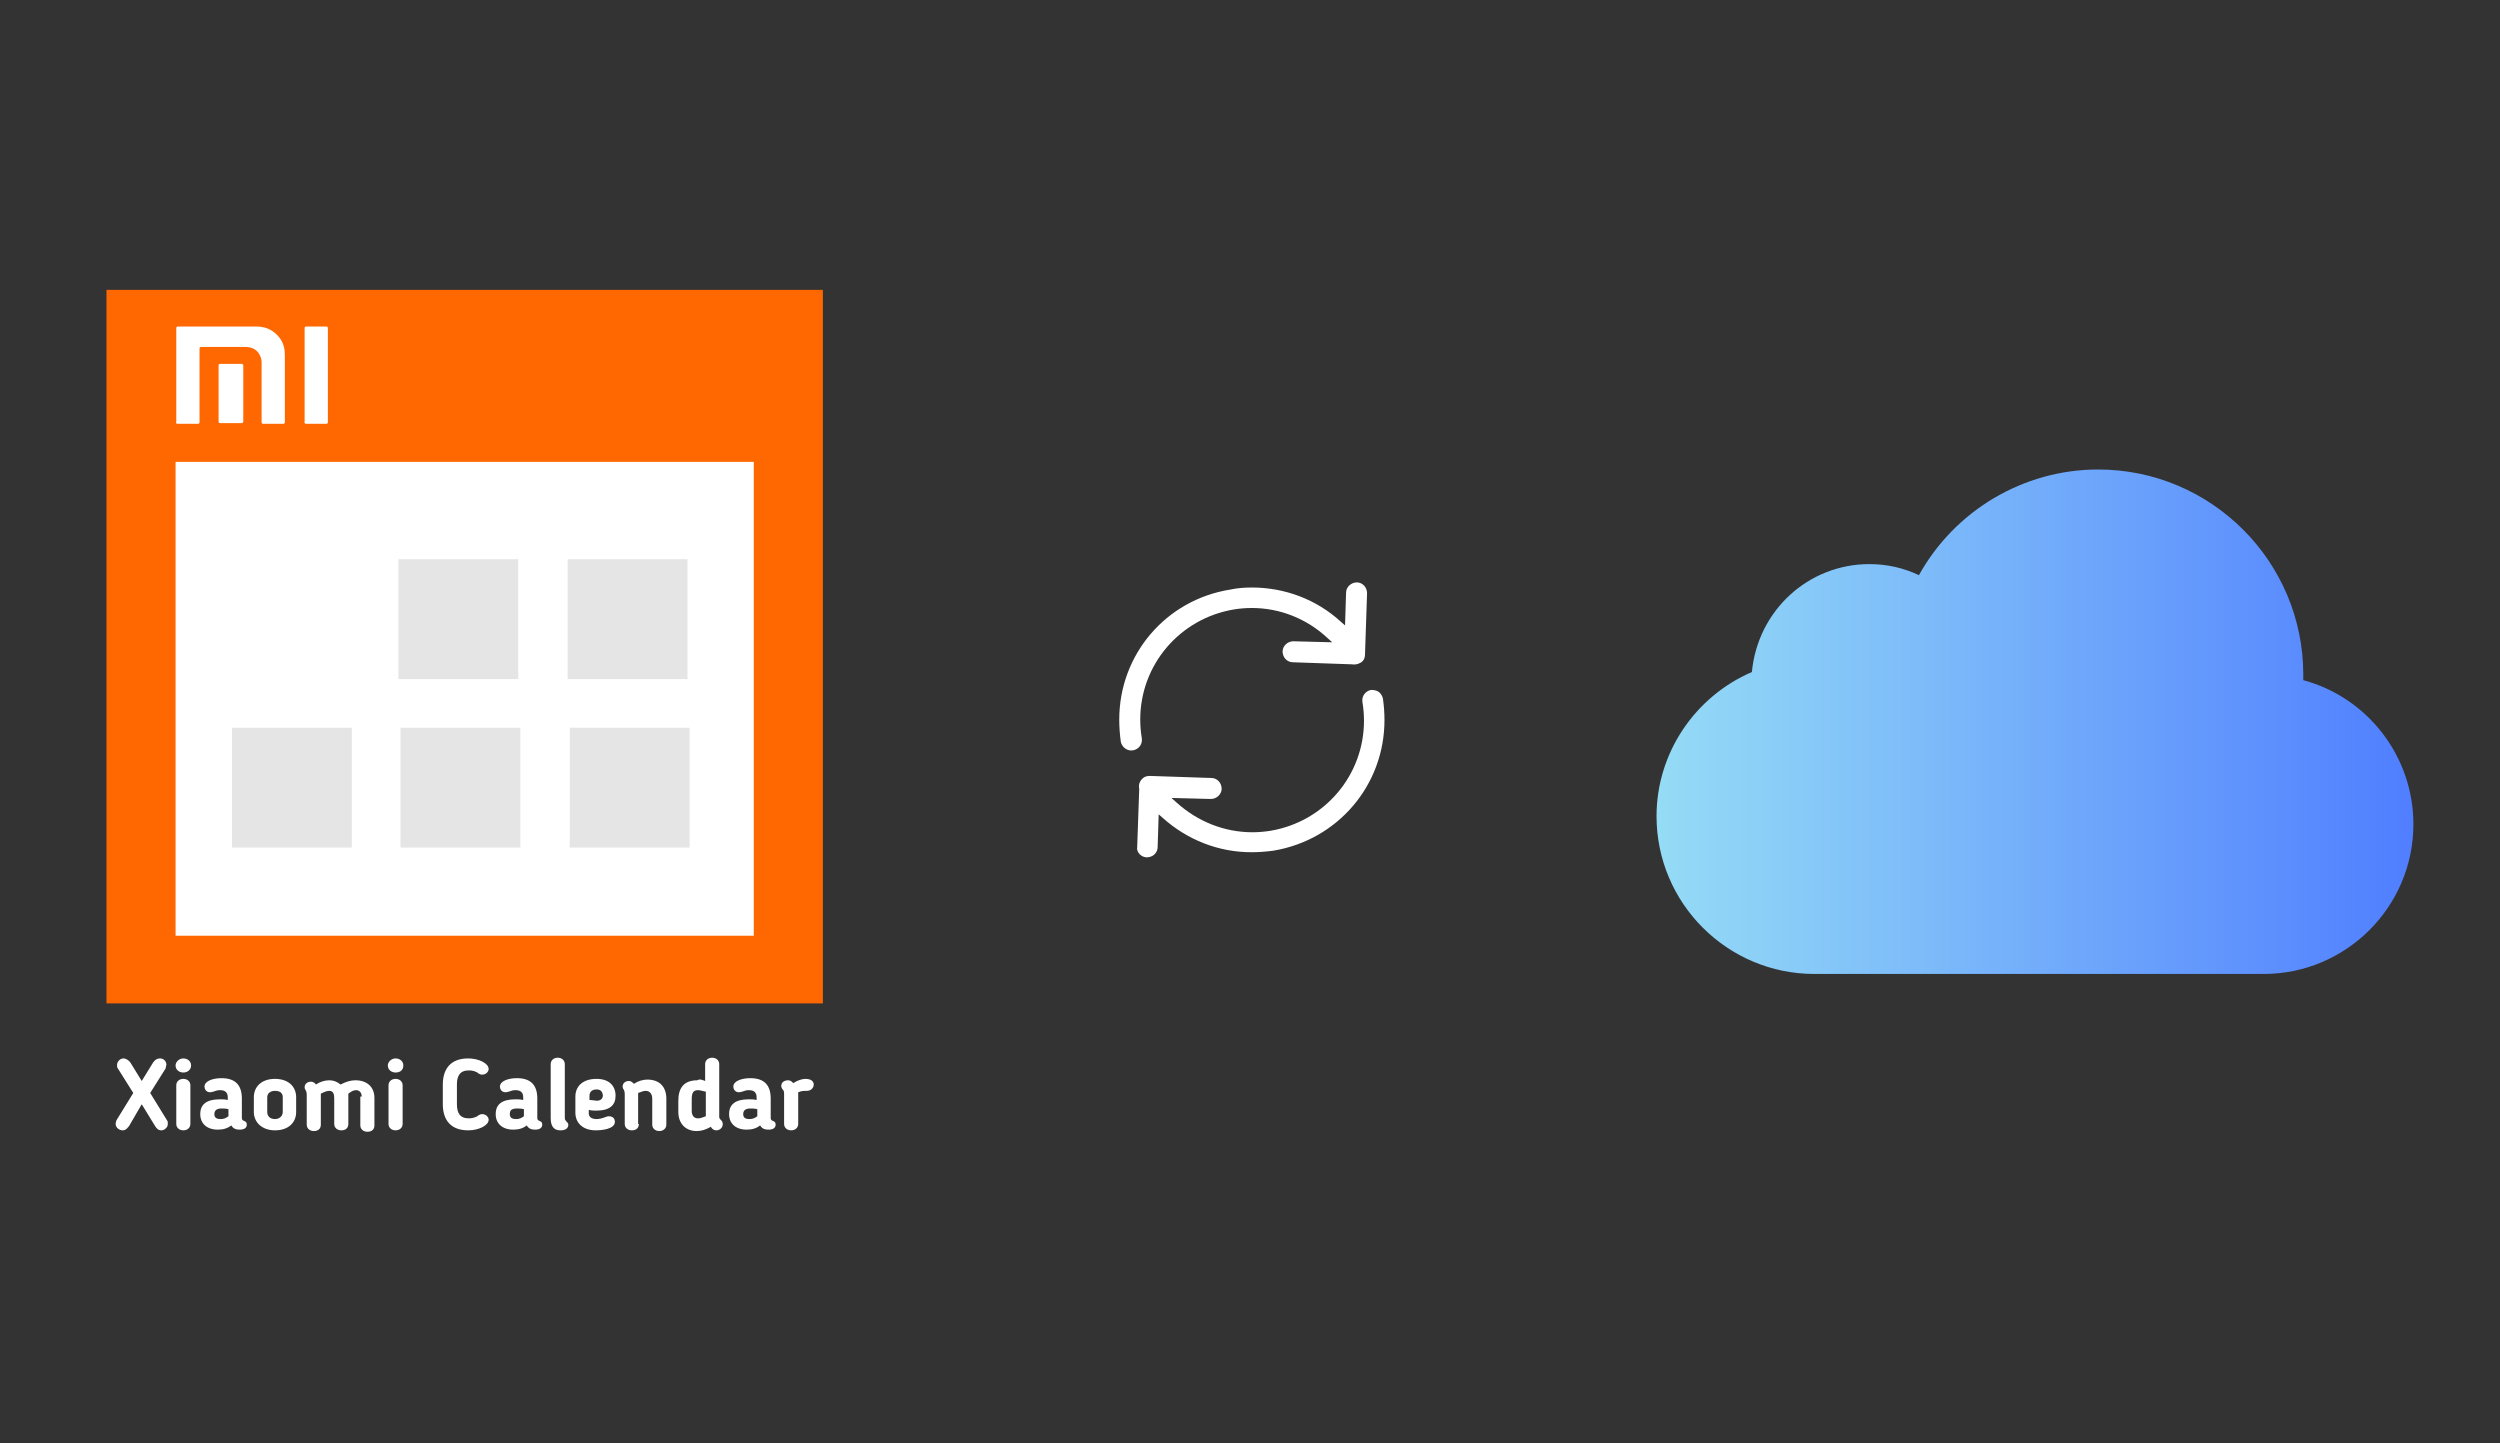 ﻿<?xml version="1.0" encoding="utf-8"?>
<!DOCTYPE svg PUBLIC "-//W3C//DTD SVG 1.1//EN" "http://www.w3.org/Graphics/SVG/1.1/DTD/svg11.dtd">
<svg x="0" y="0" width="672" height="388" xml="http://www.w3.org/XML/1998/namespace" xmlns="http://www.w3.org/2000/svg" xmlns:xlink="http://www.w3.org/1999/xlink" xmlns:xml="http://www.w3.org/XML/1998/namespace" version="1.1">
  <rect width="100%" height="100%" fill="#333333" stroke="none"/>
  <svg x="422" y="66" width="250" height="256" viewBox="0, 0, 249.8, 257.7" xml:space="preserve" id="icloud_1_" enable-background="new 0 0 249.8 257.7" xmlns="http://www.w3.org/2000/svg" xmlns:xlink="http://www.w3.org/1999/xlink" xmlns:xml="http://www.w3.org/XML/1998/namespace" version="1.1">
    <linearGradient x1="22.505" y1="128.87" x2="227.305" y2="128.87" gradientUnits="userSpaceOnUse" id="icloud_2_">
      <stop offset="0%" stop-color="#95DCF6" />
      <stop offset="100%" stop-color="#507EFF" />
    </linearGradient>
    <path d="M227.3 156.6 C227.3 178.9 209.1 197.1 186.8 197.1 L65.2 197.1 C41.7 197.1 22.5 178 22.5 154.4 C22.5 137.4 32.8 122.1 48.3 115.4 C49.9 98.7 63.6 86.2 80.1 86.2 C84.8 86.2 89.3 87.2 93.5 89.2 C103.2 71.7 121.8 60.6 142 60.6 C172.6 60.6 197.5 85.5 197.5 116.1 C197.5 116.6 197.5 117.1 197.5 117.6 C214.9 122.3 227.3 138.2 227.3 156.6 z" id="icloud" style="fill:url(#icloud_2_);" />
  </svg>
  <svg x="250" y="107" width="173" height="173" viewBox="0, 0, 68, 125.7" xml:space="preserve" id="Layer_1#1" enable-background="new 0 0 68 125.7" xmlns="http://www.w3.org/2000/svg" xmlns:xlink="http://www.w3.org/1999/xlink" xmlns:xml="http://www.w3.org/XML/1998/namespace" version="1.1">
    <style type="text/css">
	.st0{fill:#4885ED;}
	.st1{fill:#E5E5E5;}
	.st2{fill:#FFFFFF;}
	.st3{fill:#594165;}
	.st4{fill:#FBBB00;}
	.st5{fill:#518EF8;}
	.st6{fill:#28B446;}
	.st7{fill:#F14336;}
	.st8{fill:#FFA000;}
	.st9{fill:#FFCA28;}
	.st10{fill:#F7F7F7;}
	.st11{fill-rule:evenodd;clip-rule:evenodd;}
	.st12{fill-rule:evenodd;clip-rule:evenodd;fill:#3FBDCF;}
	.st13{fill-rule:evenodd;clip-rule:evenodd;fill:#FFFFFF;}
	.st14{opacity:0.9;fill:#FFFFFF;}
	.st15{fill:#F7F7F7;stroke:#594165;stroke-width:4;stroke-miterlimit:10;}
	.st16{fill:#E0412F;}
	.st17{fill-rule:evenodd;clip-rule:evenodd;fill:#606161;}
	.st18{fill:none;stroke:#58ABF4;stroke-width:0.25;stroke-miterlimit:10;}
	.st19{fill:#036EB1;}
	.st20{fill:#A4C639;}
	.st21{fill:none;stroke:#E0412F;stroke-miterlimit:10;}
	.st22{fill:#046DB2;}
	.st23{fill-rule:evenodd;clip-rule:evenodd;fill:#528FF5;}
	.st24{fill-rule:evenodd;clip-rule:evenodd;fill:#417BE6;}
	.st25{fill-rule:evenodd;clip-rule:evenodd;fill:#4881E8;}
	.st26{fill-rule:evenodd;clip-rule:evenodd;fill:#FBC013;}
	.st27{fill:#DF871E;}
	.st28{fill:#B6B6B6;}
	.st29{fill:#8C5BA4;}
	.st30{fill:#8DC652;}
	.st31{fill:#497FC1;}
	.st32{fill:#919191;}
	.st33{fill-rule:evenodd;clip-rule:evenodd;fill:#8E8E8E;}
	.st34{fill:#8E8E8E;}
	.st35{fill:#EB3D01;}
	.st36{fill:#F57F20;}
	.st37{fill:#ED7E01;}
	.st38{fill-rule:evenodd;clip-rule:evenodd;fill:#046DB2;}
	.st39{fill:#E0E2E2;}
	.st40{fill:#47D86F;}
	.st41{fill:#4FC9F8;}
	.st42{fill:#FF9327;}
	.st43{fill:#C9C8C4;}
	.st44{fill:#9A9A9A;}
	.st45{fill:#F2F2F2;}
	.st46{fill:#D32E2A;}
	.st47{fill:#A3C53A;}
	.st48{fill:#D6D8D7;}
	.st49{fill:#3A5BBC;}
	.st50{fill:url(#SVGID_43_);}
	.st51{fill:url(#SVGID_44_);}
	.st52{fill:url(#SVGID_45_);}
	.st53{fill:url(#SVGID_46_);}
	.st54{fill:#FFE168;}
	.st55{fill:#006699;}
	.st56{fill:#F4AE01;}
	.st57{fill:#DD191F;}
	.st58{fill:#323232;}
	.st59{fill:#CDCCCA;}
	.st60{fill:#5199F0;}
	.st61{fill:#791BCC;}
	.st62{fill:#C71D2E;}
	.st63{fill:#32DAC4;}
	.st64{fill:#3C5A99;}
	.st65{fill:#FCB714;}
	.st66{fill:#F06415;}
	.st67{fill:#BDCF31;}
	.st68{fill:#00A1E0;}
	.st69{fill:#00A1E3;}
	.st70{fill:#7AAD3E;}
	.st71{fill:#A50034;}
	.st72{fill:#6B6B6B;}
	.st73{fill:#005DAA;}
	.st74{fill:#EB0028;}
	.st75{fill:#888B8D;}
	.st76{fill:#0C4DA2;}
	.st77{fill:#00BFFF;}
	.st78{fill-rule:evenodd;clip-rule:evenodd;fill:#E81123;}
	.st79{fill:#FF6700;}
	.st80{fill:#00BFFE;}
	.st81{fill:#C4C4C4;}
	.st82{fill:url(#SVGID_47_);}
	.st83{fill:url(#SVGID_48_);}
	.st84{fill:url(#SVGID_49_);}
	.st85{fill:url(#SVGID_50_);}
	.st86{fill:#E5E5E5;stroke:#8E8E8E;stroke-width:2;stroke-miterlimit:10;}
	.st87{fill-rule:evenodd;clip-rule:evenodd;fill:#594165;}
	.st88{fill-rule:evenodd;clip-rule:evenodd;fill:#D4D4D4;}
	.st89{fill-rule:evenodd;clip-rule:evenodd;fill:#3669D6;}
	.st90{fill-rule:evenodd;clip-rule:evenodd;fill:#3A81F4;}
	.st91{fill-rule:evenodd;clip-rule:evenodd;fill:#FAFAFA;}
	.st92{fill-rule:evenodd;clip-rule:evenodd;fill:#E0E0E0;}
	.st93{fill:url(#SVGID_59_);}
	.st94{opacity:0.2;fill:#56C7DA;enable-background:new    ;}
	.st95{fill:url(#SVGID_60_);}
	.st96{fill:url(#SVGID_61_);}
	.st97{fill:url(#SVGID_62_);}
	.st98{fill:url(#SVGID_63_);}
	.st99{fill:url(#SVGID_64_);}
	.st100{fill:#FCFCFC;enable-background:new    ;}
	.st101{enable-background:new    ;}
	.st102{fill:#5A5A5A;}
	.st103{fill:#D8D8D8;enable-background:new    ;}
	.st104{fill:#E9574E;}
	.st105{fill:none;stroke:#D8D8D8;stroke-width:0.75;stroke-miterlimit:10;enable-background:new    ;}
	.st106{fill:#E9574E;stroke:#E9574E;stroke-width:0.75;stroke-miterlimit:10;enable-background:new    ;}
	.st107{fill:#E0E0E0;}
	.st108{fill:#537ABD;}
	.st109{fill:#2EB672;}
	.st110{fill:#FED14B;}
	.st111{fill:#28CD7E;}
	.st112{fill:#CECECE;}
	.st113{fill-rule:evenodd;clip-rule:evenodd;fill:#FF9D17;}
	.st114{fill:#FFFFFF;stroke:#FFFFFF;stroke-miterlimit:10;}
	.st115{fill:#249FBD;}
	.st116{fill:#D62C5D;}
	.st117{fill:#FFB62B;}
	.st118{fill:#2F63AD;}
	.st119{fill:#4C368B;}
	.st120{fill:none;stroke:#4885ED;stroke-width:7.8;stroke-miterlimit:10;}
	.st121{fill:none;stroke:#FFFFFF;stroke-width:7.8;stroke-miterlimit:10;}
	.st122{fill:#594165;stroke:#FFFFFF;stroke-width:0.5;stroke-miterlimit:10;}
	.st123{fill-rule:evenodd;clip-rule:evenodd;fill:#2F63AD;}
	.st124{fill:none;stroke:#594165;stroke-width:4;stroke-linecap:round;stroke-miterlimit:10;}
	.st125{fill:none;stroke:#594165;stroke-width:4;stroke-linecap:round;stroke-miterlimit:10;stroke-dasharray:4.843,11.624;}
	.st126{fill:none;stroke:#594165;stroke-width:4;stroke-linecap:round;stroke-miterlimit:10;stroke-dasharray:4.825,11.58;}
	.st127{fill:#D8D8D8;}
	.st128{fill:#EDEDED;}
	.st129{fill:url(#SVGID_65_);}
	.st130{fill:url(#SVGID_66_);}
	.st131{fill:url(#SVGID_67_);}
	.st132{fill:url(#SVGID_68_);}
	.st133{fill:url(#SVGID_69_);}
	.st134{fill:url(#SVGID_70_);}
	.st135{fill:url(#SVGID_71_);}
	.st136{fill:url(#SVGID_72_);}
	.st137{fill:url(#SVGID_73_);}
	.st138{fill:url(#SVGID_74_);}
	.st139{fill:url(#SVGID_75_);}
	.st140{fill:url(#SVGID_76_);}
	.st141{fill:#F6961C;}
	.st142{fill-rule:evenodd;clip-rule:evenodd;fill:#4885ED;}
	.st143{opacity:0.5;}
	.st144{fill-rule:evenodd;clip-rule:evenodd;fill:#FFB62B;}
	.st145{fill:url(#SVGID_77_);}
	.st146{fill:url(#SVGID_78_);}
	.st147{fill:url(#SVGID_79_);}
	.st148{fill:url(#SVGID_80_);}
	.st149{fill:url(#SVGID_81_);}
	.st150{fill:url(#SVGID_82_);}
	.st151{fill:url(#SVGID_83_);}
	.st152{fill:url(#SVGID_84_);}
	.st153{fill:url(#SVGID_85_);}
	.st154{fill:url(#SVGID_86_);}
	.st155{fill:url(#SVGID_87_);}
	.st156{fill:url(#SVGID_88_);}
</style>
    <g>
      <path d="M56.1 50 L56.1 50 L56.5 38.1 C56.5 37.6 56.3 37 55.9 36.6 C55.5 36.2 55 36 54.5 36 C53.4 36 52.4 36.9 52.4 38 L52.2 44.4 L51.4 43.7 C46.6 39.3 40.4 37 34 37 C34 37 34 37 34 37 C32.6 37 31.2 37.1 29.8 37.4 C17.2 39.4 8.1 50.1 8.1 62.8 C8.1 64.2 8.2 65.6 8.4 67.1 C8.6 68.2 9.7 69 10.8 68.8 C11.9 68.6 12.7 67.6 12.5 66.4 C12.3 65.2 12.2 64 12.2 62.8 C12.2 52.1 19.9 43.1 30.4 41.3 C31.6 41.1 32.8 41 34 41 C34 41 34 41 34 41 C39.5 41 44.7 43.1 48.7 46.8 L49.7 47.7 L42.1 47.5 C41 47.5 40 48.4 40 49.5 C40 50 40.2 50.6 40.6 51 C41 51.4 41.5 51.6 42 51.6 L53.5 52 C54.1 52.1 54.7 52 55.2 51.7 C55.8 51.4 56.1 50.8 56.1 50 z" class="st2" style="fill:white;" />
      <path d="M12.1 89.1 C12.5 89.5 13 89.7 13.5 89.7 C14 89.7 14.6 89.5 15 89.1 C15.4 88.7 15.6 88.2 15.6 87.7 L15.8 81.3 L16.6 82 C21.4 86.3 27.5 88.7 33.9 88.7 C35.3 88.7 36.7 88.6 38.2 88.4 C50.8 86.3 59.9 75.6 59.9 62.9 C59.9 61.5 59.8 60.1 59.6 58.7 C59.5 58.2 59.2 57.7 58.8 57.4 C58.4 57.1 57.8 57 57.3 57 C56.2 57.2 55.4 58.2 55.6 59.4 C55.8 60.6 55.9 61.8 55.9 63 C55.9 73.7 48.2 82.7 37.7 84.5 C36.5 84.7 35.3 84.8 34.1 84.8 C34.1 84.8 34.1 84.8 34.1 84.8 C28.6 84.8 23.4 82.7 19.3 79 L18.3 78.1 L26 78.3 C27.1 78.3 28.1 77.4 28.1 76.3 C28.1 75.8 27.9 75.2 27.5 74.8 C27.1 74.4 26.6 74.2 26.1 74.2 L14.1 73.8 L14.1 73.8 C14.1 73.8 14.1 73.8 14.1 73.8 C13.6 73.8 13.2 73.9 12.9 74.1 C12.2 74.6 11.8 75.4 12 76.3 L12 76.4 L11.6 87.8 C11.5 88.1 11.7 88.7 12.1 89.1 z" class="st2" style="fill:white;" />
    </g>
  </svg>
  <svg x="0" y="66" width="250" height="256" viewBox="0, 0, 131.9, 125.7" xml:space="preserve" id="Layer_1#2" enable-background="new 0 0 131.9 125.7" xmlns="http://www.w3.org/2000/svg" xmlns:xlink="http://www.w3.org/1999/xlink" xmlns:xml="http://www.w3.org/XML/1998/namespace" version="1.1">
    <g>
      <rect x="18.4" y="9.2" width="95.1" height="89.9" style="fill:white;" />
      <path d="M15.1 1.6 C15.1 35.4 15.1 69.2 15.1 102.8 C49.1 102.8 83 102.8 116.7 102.8 C116.7 69 116.7 35.4 116.7 1.6 C82.8 1.6 49 1.6 15.1 1.6 z M106.9 93.2 C79.6 93.2 52.3 93.2 24.9 93.2 C24.9 70.9 24.9 48.6 24.9 26 C52.1 26 79.4 26 106.9 26 C106.9 48.2 106.9 70.6 106.9 93.2 z" style="fill:#FF6700;" />
      <rect x="56.5" y="39.8" width="17" height="17" style="fill:#E5E5E5;" />
      <rect x="80.5" y="39.8" width="17" height="17" style="fill:#E5E5E5;" />
      <rect x="32.9" y="63.7" width="17" height="17" style="fill:#E5E5E5;" />
      <rect x="56.8" y="63.7" width="17" height="17" style="fill:#E5E5E5;" />
      <rect x="80.8" y="63.7" width="17" height="17" style="fill:#E5E5E5;" />
      <g>
        <path d="M18.3 120.2 L18.3 120.2 C18.1 120.4 17.9 120.8 17.4 120.8 C16.9 120.8 16.4 120.4 16.4 119.9 C16.4 119.7 16.5 119.5 16.5 119.4 L18.9 115.5 L16.7 112 C16.6 111.9 16.6 111.7 16.6 111.5 C16.6 111.1 17 110.6 17.5 110.6 C17.9 110.6 18.3 110.9 18.5 111.2 L20.1 113.8 L21.7 111.2 C21.9 110.9 22.2 110.6 22.7 110.6 C23.2 110.6 23.6 111 23.6 111.5 C23.6 111.6 23.5 111.8 23.5 112 L21.3 115.5 L23.7 119.4 C23.8 119.5 23.8 119.7 23.8 119.9 C23.8 120.4 23.3 120.8 22.9 120.8 C22.4 120.8 22.2 120.5 22 120.2 L20.1 117.1 L18.3 120.2 z" style="fill:white;" />
        <path d="M26 112.6 C25.4 112.6 24.9 112.2 24.9 111.6 C24.9 111.1 25.4 110.6 26 110.6 C26.6 110.6 27.1 111 27.1 111.6 C27.1 112.2 26.6 112.6 26 112.6 z M27 119.9 C27 120.4 26.6 120.8 26 120.8 C25.4 120.8 25 120.4 25 119.9 L25 114.4 C25 113.9 25.4 113.5 26 113.5 C26.6 113.5 27 113.9 27 114.4 L27 119.9 z" style="fill:white;" />
        <path d="M34.3 119 C34.3 119.4 34.5 119.4 34.7 119.5 C34.9 119.6 35 119.7 35 120 C35 120.4 34.7 120.7 34 120.7 C33.5 120.7 33.1 120.6 32.8 120.1 C32.3 120.5 31.7 120.7 30.9 120.7 C29.3 120.7 28.4 119.8 28.4 118.5 L28.4 118.5 C28.4 117.1 29.3 116.4 31.2 116.4 C31.6 116.4 31.9 116.4 32.3 116.5 L32.3 116.1 C32.3 115.4 31.9 115.1 31.2 115.1 C30.8 115.1 30.6 115.2 30.3 115.3 C30.2 115.3 30 115.4 29.8 115.4 C29.2 115.4 29 114.9 29 114.6 C29 113.8 30.2 113.4 31.4 113.4 C33.4 113.4 34.3 114.4 34.3 116.3 L34.3 119 z M30.4 118.5 L30.4 118.5 C30.4 119 30.7 119.2 31.3 119.2 C31.7 119.2 32 119.1 32.4 118.8 L32.4 117.8 C32 117.7 31.7 117.7 31.4 117.7 C30.6 117.7 30.4 118.1 30.4 118.5 z" style="fill:white;" />
        <path d="M36 118.2 L36 116.1 C36 114.6 37.1 113.5 39 113.5 C40.9 113.5 42 114.6 42 116.1 L42 118.2 C42 119.7 40.9 120.8 39 120.8 C37.1 120.8 36 119.6 36 118.2 z M40.1 118.2 L40.1 116.1 C40.1 115.5 39.7 115.2 39 115.2 C38.3 115.2 37.9 115.6 37.9 116.1 L37.9 118.2 C37.9 118.8 38.3 119.2 39 119.2 C39.7 119.2 40.1 118.7 40.1 118.2 z" style="fill:white;" />
        <path d="M51.3 116 C51.3 115.5 51 115.1 50.5 115.1 C50.1 115.1 49.8 115.3 49.4 115.6 C49.4 115.7 49.4 115.8 49.4 116 L49.4 119.9 C49.4 120.4 49.1 120.8 48.4 120.8 C47.8 120.8 47.4 120.4 47.4 119.9 L47.4 116.3 C47.4 115.7 47.3 115.2 46.7 115.2 C46.3 115.2 45.9 115.4 45.5 115.6 C45.5 115.6 45.5 115.7 45.5 115.8 L45.5 120 C45.5 120.5 45.2 120.9 44.5 120.9 C43.9 120.9 43.5 120.5 43.5 120 L43.5 115.8 C43.5 115.3 43.4 115.3 43.4 115.2 C43.2 114.9 43.2 114.8 43.2 114.7 C43.2 114.2 43.6 113.9 44.1 113.9 C44.4 113.9 44.7 114.1 44.8 114.3 C45.4 113.9 46.1 113.7 46.7 113.7 C47.3 113.7 47.8 113.9 48.3 114.3 C49.1 113.9 49.7 113.7 50.4 113.7 C52.1 113.7 53.1 114.7 53.1 116.2 L53.1 120.1 C53.1 120.6 52.8 121 52.1 121 C51.5 121 51.1 120.6 51.1 120.1 L51.1 116 z" style="fill:white;" />
        <path d="M56.1 112.6 C55.5 112.6 55 112.2 55 111.6 C55 111.1 55.5 110.6 56.1 110.6 C56.7 110.6 57.2 111 57.2 111.6 C57.2 112.2 56.8 112.6 56.1 112.6 z M57.1 119.9 C57.1 120.4 56.7 120.8 56.1 120.8 C55.5 120.8 55.1 120.4 55.1 119.9 L55.1 114.4 C55.1 113.9 55.5 113.5 56.1 113.5 C56.7 113.5 57.1 113.9 57.1 114.4 L57.1 119.9 z" style="fill:white;" />
        <path d="M64.8 117.1 C64.8 118.3 65.2 119.1 66.5 119.1 C66.9 119.1 67.3 119 67.7 118.8 L67.8 118.7 C68 118.6 68.1 118.5 68.4 118.5 C68.9 118.5 69.3 118.9 69.3 119.3 C69.3 120.1 67.9 120.8 66.4 120.8 C63.9 120.8 62.8 119.3 62.8 117.1 L62.8 114.3 C62.8 112.1 63.9 110.6 66.4 110.6 C67.9 110.6 69.3 111.3 69.3 112.1 C69.3 112.5 68.9 112.9 68.4 112.9 C68.1 112.9 68 112.8 67.8 112.7 L67.7 112.6 C67.3 112.4 67 112.3 66.5 112.3 C65.2 112.3 64.8 113.1 64.8 114.3 L64.8 117.1 z" style="fill:white;" />
        <path d="M76.2 119 C76.2 119.4 76.4 119.4 76.6 119.5 C76.8 119.6 76.9 119.7 76.9 120 C76.9 120.4 76.6 120.7 75.9 120.7 C75.4 120.7 75 120.6 74.7 120.1 C74.2 120.5 73.6 120.7 72.8 120.7 C71.2 120.7 70.3 119.8 70.3 118.5 L70.3 118.5 C70.3 117.1 71.2 116.4 73.1 116.4 C73.5 116.4 73.8 116.4 74.2 116.5 L74.2 116.1 C74.2 115.4 73.8 115.1 73.1 115.1 C72.7 115.1 72.5 115.2 72.2 115.3 C72.1 115.3 71.9 115.4 71.7 115.4 C71.1 115.4 70.9 114.9 70.9 114.6 C70.9 113.8 72.1 113.4 73.3 113.4 C75.3 113.4 76.2 114.4 76.2 116.3 L76.2 119 z M72.3 118.5 L72.3 118.5 C72.3 119 72.6 119.2 73.2 119.2 C73.6 119.2 73.9 119.1 74.3 118.8 L74.3 117.8 C73.9 117.7 73.6 117.7 73.3 117.7 C72.4 117.7 72.3 118.1 72.3 118.5 z" style="fill:white;" />
        <path d="M78.1 119.1 L78.1 111.4 C78.1 110.9 78.5 110.5 79.1 110.5 C79.7 110.5 80.1 110.9 80.1 111.4 L80.1 118.9 C80.1 119.2 80.1 119.3 80.3 119.5 C80.4 119.7 80.6 119.7 80.6 120 C80.6 120.5 80.2 120.8 79.5 120.8 C78.9 120.8 78.1 120.6 78.1 119.1 z" style="fill:white;" />
        <path d="M83.5 117.9 L83.5 118.4 C83.5 118.9 83.9 119.2 84.6 119.2 C85 119.2 85.4 119.1 85.9 118.9 C86 118.9 86.1 118.8 86.3 118.8 C87 118.8 87.2 119.2 87.2 119.6 C87.2 120.6 85.4 120.8 84.5 120.8 C82.6 120.8 81.6 119.7 81.6 118.3 L81.6 116 C81.6 114.6 82.6 113.5 84.6 113.5 C86.4 113.5 87.3 114.5 87.3 115.9 C87.3 117.2 86.5 118 84.6 118 C84.2 118 83.9 118 83.5 117.9 z M84.6 115 C83.9 115 83.6 115.4 83.6 115.9 L83.6 116.5 C84 116.5 84.5 116.6 84.6 116.6 C85.1 116.6 85.5 116.4 85.5 115.8 C85.4 115.2 85.1 115 84.6 115 z" style="fill:white;" />
        <path d="M90.6 119.9 C90.6 120.4 90.3 120.8 89.6 120.8 C89 120.8 88.6 120.4 88.6 119.9 L88.6 115.7 C88.6 115.2 88.5 115.2 88.5 115.1 C88.3 114.8 88.3 114.7 88.3 114.6 C88.3 114.1 88.7 113.8 89.2 113.8 C89.5 113.8 89.7 114 89.9 114.2 C90.5 113.8 91.2 113.6 91.8 113.6 C93.6 113.6 94.5 114.7 94.5 116.3 L94.5 120 C94.5 120.5 94.1 120.9 93.5 120.9 C92.9 120.9 92.5 120.5 92.5 120 L92.5 116.3 C92.5 115.6 92.1 115.2 91.6 115.2 C91.3 115.2 91 115.3 90.5 115.5 C90.5 115.6 90.5 115.7 90.5 115.8 L90.5 119.9 z" style="fill:white;" />
        <path d="M100 113.8 L100 111.4 C100 110.9 100.4 110.5 101 110.5 C101.6 110.5 102 110.9 102 111.4 L102 118.9 C102 119.1 102.1 119.2 102.3 119.4 C102.4 119.5 102.5 119.7 102.5 119.9 C102.5 120.5 102 120.8 101.6 120.8 C101.2 120.8 101 120.6 100.8 120.3 C100.1 120.7 99.5 120.9 98.8 120.9 C97.2 120.9 96.2 119.8 96.2 118.2 L96.2 116.6 C96.2 114.9 96.9 113.7 98.9 113.7 C99.2 113.5 99.5 113.6 100 113.8 z M100 115.3 C99.6 115.2 99.2 115.1 99 115.1 C98.3 115.1 98.1 115.5 98.1 116.4 L98.1 118 C98.1 118.7 98.4 119.1 99 119.1 C99.3 119.1 99.6 119 100.1 118.8 C100.1 118.7 100.1 118.6 100.1 118.5 L100.1 115.3 z" style="fill:white;" />
        <path d="M109.3 119 C109.3 119.4 109.5 119.4 109.7 119.5 C109.9 119.6 110 119.7 110 120 C110 120.4 109.7 120.7 109 120.7 C108.5 120.7 108.1 120.6 107.8 120.1 C107.3 120.5 106.7 120.7 105.9 120.7 C104.3 120.7 103.4 119.8 103.4 118.5 L103.4 118.5 C103.4 117.1 104.3 116.4 106.2 116.4 C106.6 116.4 106.9 116.4 107.3 116.5 L107.3 116.1 C107.3 115.4 106.9 115.1 106.2 115.1 C105.8 115.1 105.6 115.2 105.3 115.3 C105.2 115.3 105 115.4 104.8 115.4 C104.2 115.4 104 114.9 104 114.6 C104 113.8 105.2 113.4 106.4 113.4 C108.4 113.4 109.3 114.4 109.3 116.3 L109.3 119 z M105.4 118.5 L105.4 118.5 C105.4 119 105.7 119.2 106.3 119.2 C106.7 119.2 107 119.1 107.4 118.8 L107.4 117.8 C107 117.7 106.7 117.7 106.4 117.7 C105.6 117.7 105.4 118.1 105.4 118.5 z" style="fill:white;" />
        <path d="M113.2 115.4 C113.2 115.5 113.2 115.6 113.2 115.7 L113.2 119.9 C113.2 120.4 112.8 120.8 112.2 120.8 C111.6 120.8 111.2 120.4 111.2 119.9 L111.2 115.7 C111.2 115.4 111.2 115.2 111 115 C110.9 114.9 110.8 114.7 110.8 114.5 C110.8 114 111.2 113.7 111.8 113.7 C112.1 113.7 112.3 113.9 112.5 114.1 C113.1 113.7 113.8 113.5 114.2 113.5 C115.1 113.5 115.4 113.9 115.4 114.3 C115.4 114.8 115 115.2 114.4 115.2 C113.9 115.2 113.7 115.2 113.2 115.4 z" style="fill:white;" />
      </g>
      <g>
        <path d="M43.4 20.6 L46.3 20.6 C46.4 20.6 46.5 20.5 46.5 20.4 L46.5 7 C46.5 6.9 46.4 6.8 46.3 6.8 L43.4 6.8 C43.3 6.8 43.2 6.9 43.2 7 L43.2 20.3 C43.1 20.5 43.3 20.6 43.4 20.6 z" style="fill:white;" />
        <path d="M25.2 20.6 L28.1 20.6 C28.2 20.6 28.3 20.5 28.3 20.4 L28.3 9.9 C28.3 9.8 28.4 9.7 28.5 9.7 L34.8 9.7 C36.6 9.7 37.1 11.1 37.1 11.9 L37.1 20.4 C37.1 20.5 37.2 20.6 37.3 20.6 L40.2 20.6 C40.3 20.6 40.4 20.5 40.4 20.4 L40.4 10.9 C40.4 10.1 40.3 9 39.3 8 C38.3 7 37.3 6.8 36.2 6.8 L25.2 6.8 C25.1 6.8 25 6.9 25 7 L25 20.3 C24.9 20.5 25 20.6 25.2 20.6 z" style="fill:white;" />
        <path d="M34.3 12.1 L31.2 12.1 C31.1 12.1 31 12.2 31 12.3 L31 20.3 C31 20.4 31.1 20.5 31.2 20.5 L34.3 20.5 C34.4 20.5 34.5 20.4 34.5 20.3 L34.5 12.3 C34.5 12.2 34.4 12.1 34.3 12.1 z" style="fill:white;" />
      </g>
    </g>
  </svg>
</svg>